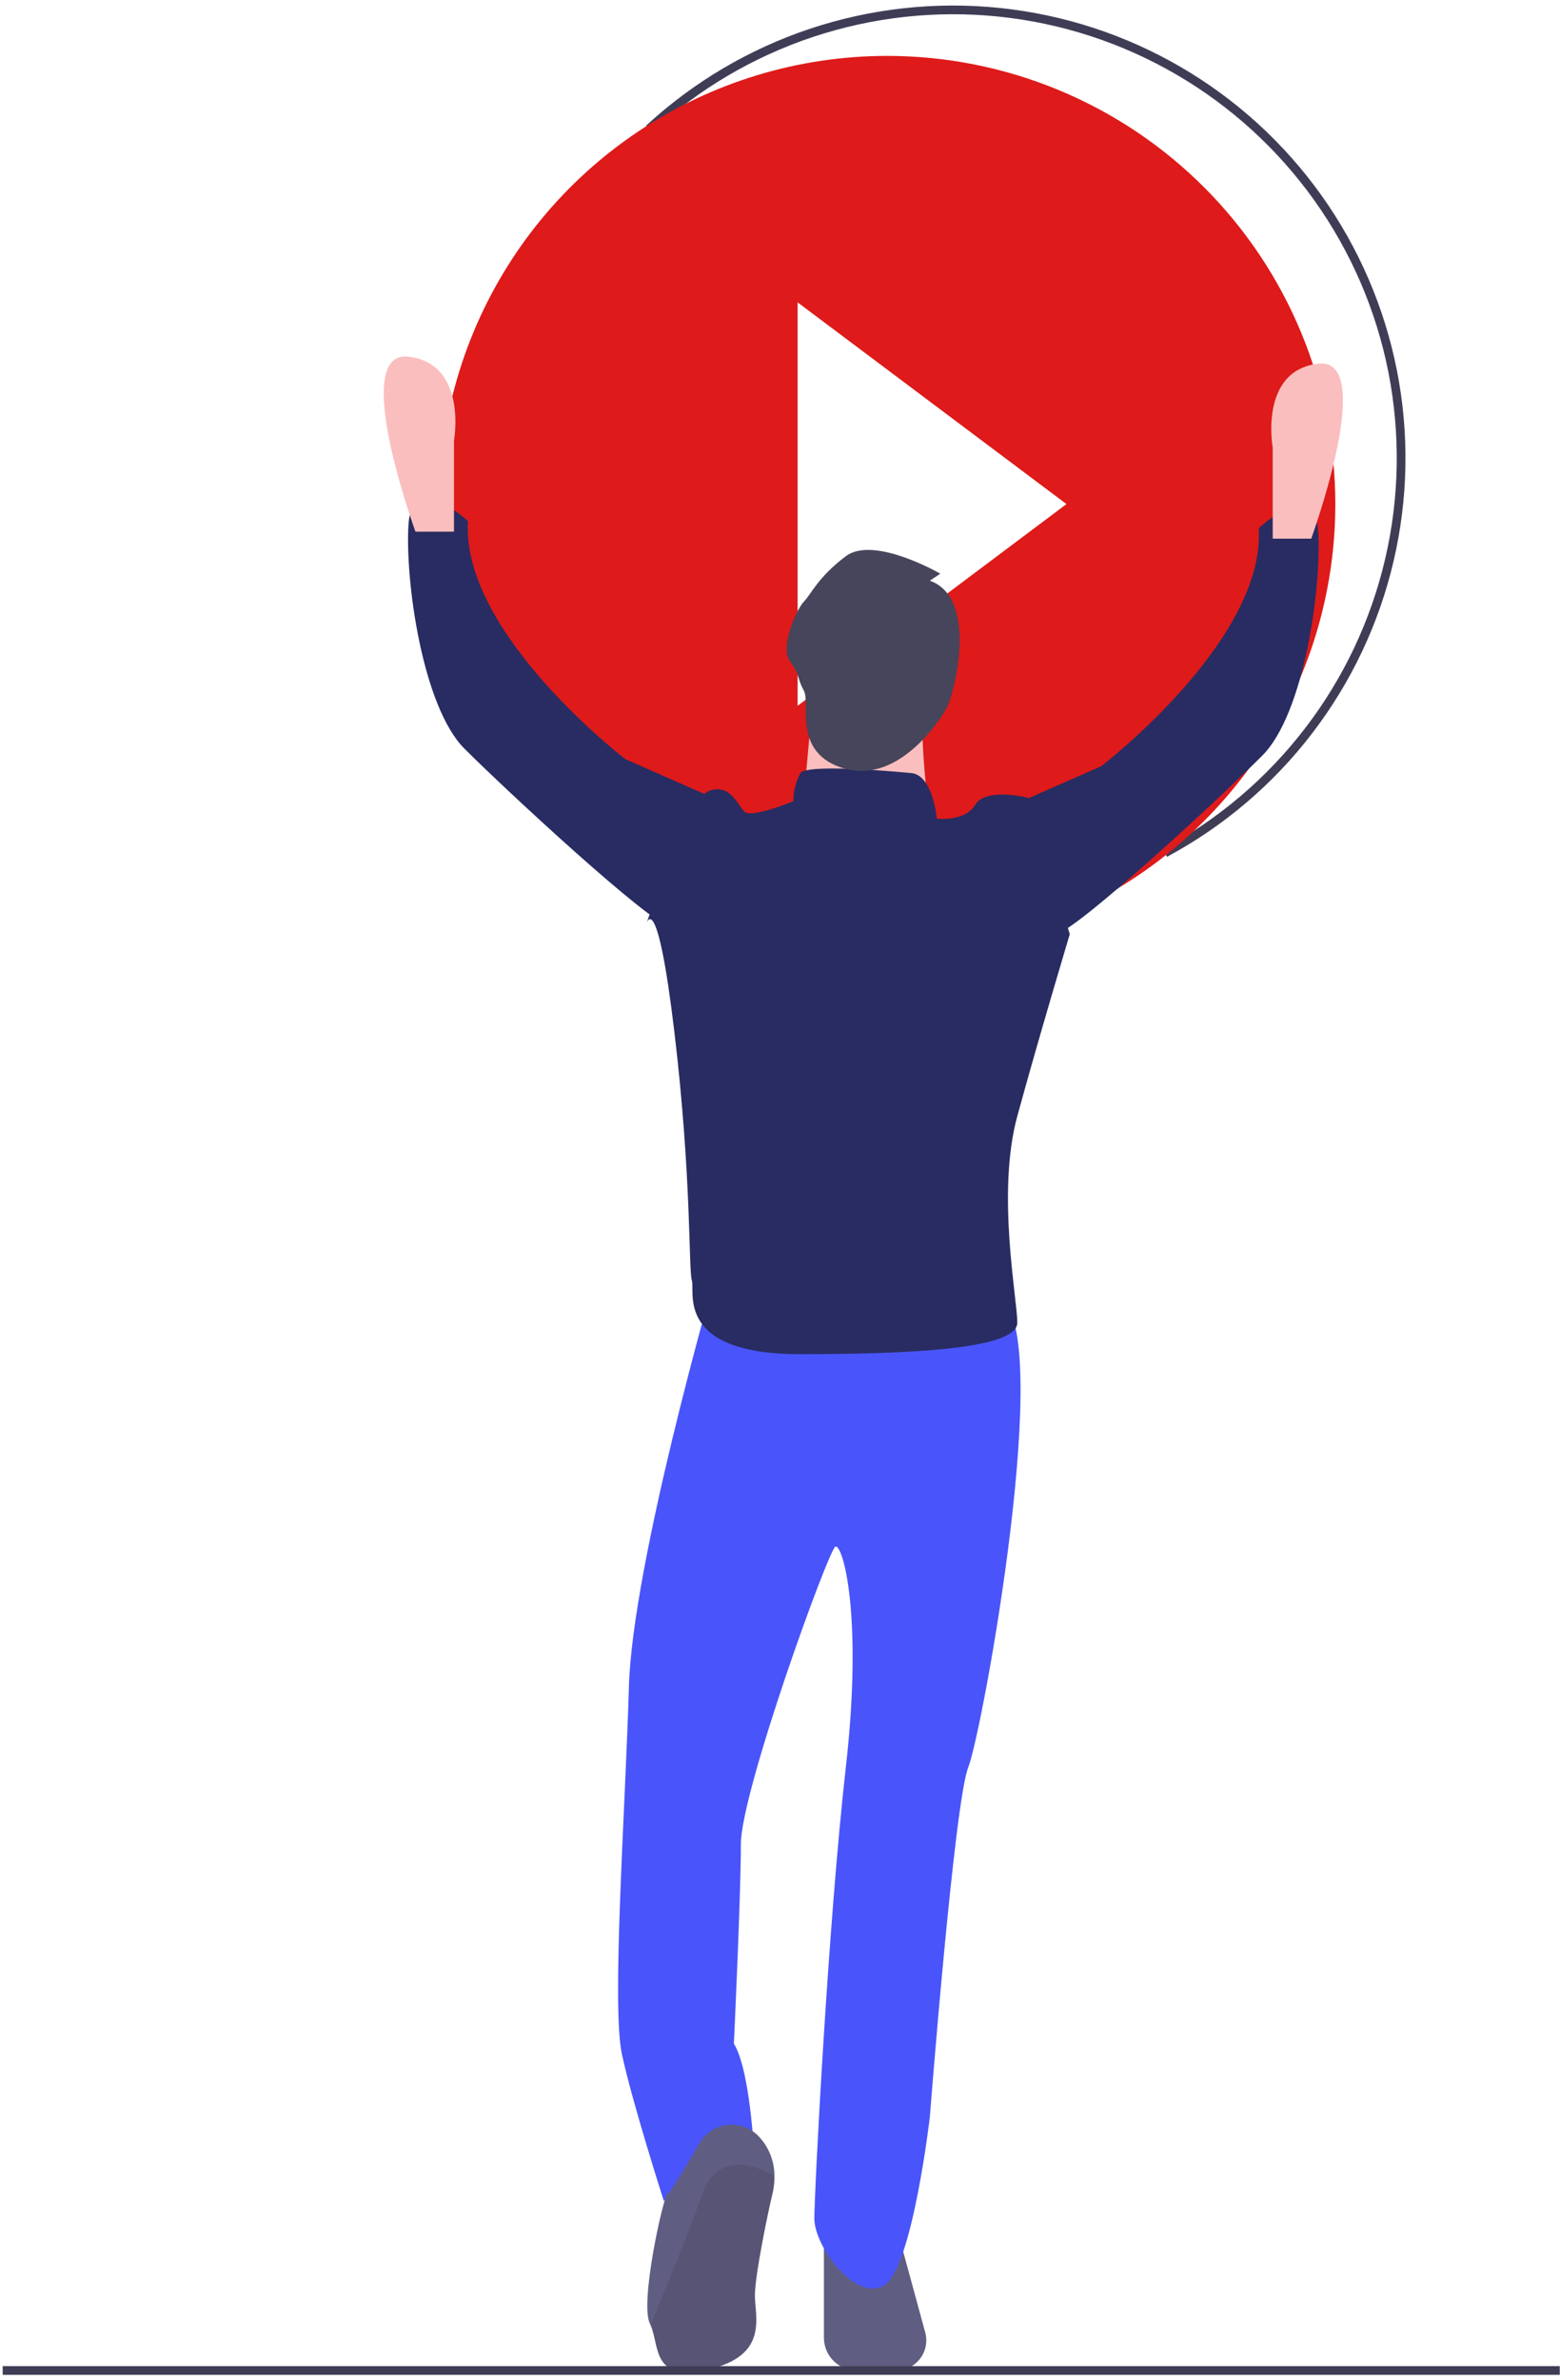 <?xml version="1.0" encoding="UTF-8"?> <svg xmlns="http://www.w3.org/2000/svg" width="179" height="273" viewBox="0 0 179 273" fill="none"> <path d="M102.831 271.917H98.296C97.3 271.917 96.344 271.521 95.64 270.817C94.935 270.112 94.539 269.156 94.539 268.16V255.333H102.831L106.164 267.553C106.304 268.066 106.324 268.604 106.222 269.125C106.12 269.646 105.899 270.137 105.577 270.56C105.254 270.982 104.839 271.324 104.363 271.559C103.887 271.795 103.363 271.917 102.831 271.917H102.831Z" fill="#605D82"></path> <path d="M133.667 97.846C140.099 94.395 145.723 89.613 150.163 83.82C154.604 78.026 157.76 71.353 159.421 64.245C161.082 57.136 161.21 49.756 159.798 42.594C158.385 35.432 155.463 28.654 151.226 22.709C146.99 16.764 141.536 11.79 135.228 8.117C128.919 4.444 121.901 2.156 114.64 1.406C107.379 0.657 100.041 1.462 93.115 3.768C86.19 6.075 79.835 9.829 74.473 14.783M99.063 38.165V29.411L129.911 52.547L122.81 57.447" stroke="#3F3D56" stroke-miterlimit="10"></path> <path d="M101.807 6.412C91.639 6.412 81.699 9.427 73.244 15.076C64.789 20.726 58.199 28.755 54.308 38.149C50.417 47.544 49.399 57.881 51.382 67.854C53.366 77.827 58.263 86.988 65.453 94.178C72.643 101.368 81.804 106.265 91.777 108.249C101.75 110.233 112.087 109.214 121.482 105.323C130.876 101.432 138.906 94.842 144.555 86.387C150.204 77.933 153.22 67.993 153.22 57.824C153.213 44.191 147.795 31.117 138.154 21.477C128.514 11.837 115.441 6.418 101.807 6.412V6.412ZM91.525 80.96V34.688L122.372 57.824L91.525 80.96Z" fill="#DE1A1A"></path> <path d="M81.799 147.309C81.799 147.309 72.565 179.427 72.163 193.479C71.762 207.531 70.156 230.014 71.36 235.635C72.564 241.255 76.178 252.497 76.178 252.497C76.178 252.497 83.806 243.263 86.616 248.482C86.616 248.482 86.215 237.642 84.208 234.43C84.208 234.43 85.01 217.568 85.01 211.546C85.01 205.524 95.048 177.821 95.85 177.42C96.653 177.018 99.062 185.048 97.055 202.713C95.048 220.378 93.442 251.301 93.442 254.513C93.442 257.725 98.259 264.148 101.471 262.141C104.683 260.134 106.691 242.861 106.691 242.861C106.691 242.861 109.501 206.728 111.107 202.713C112.713 198.698 121.144 152.528 114.72 148.915C108.296 145.301 81.799 147.309 81.799 147.309Z" fill="#4955FA"></path> <path d="M88.624 251.694C88.223 253.3 86.617 260.928 86.617 263.337C86.617 265.746 88.223 270.162 81.397 271.768C74.749 273.334 75.721 269.183 74.661 266.742C74.633 266.677 74.605 266.613 74.572 266.549C73.368 264.14 76.178 251.694 76.58 251.694C76.816 251.694 78.715 248.507 80.241 245.877C80.56 245.317 81.002 244.836 81.534 244.471C82.066 244.106 82.674 243.866 83.311 243.77C83.949 243.673 84.6 243.723 85.216 243.914C85.832 244.105 86.397 244.434 86.868 244.874C87.501 245.488 88.005 246.224 88.347 247.037C88.69 247.85 88.865 248.724 88.861 249.606C88.874 250.31 88.794 251.011 88.624 251.694V251.694Z" fill="#605D82"></path> <path opacity="0.1" d="M88.624 251.694C88.222 253.3 86.616 260.928 86.616 263.337C86.616 265.746 88.222 270.162 81.397 271.768C74.749 273.334 75.72 269.183 74.66 266.742C75.812 263.747 78.611 257.311 80.594 251.694C82.344 246.732 86.648 248.35 88.861 249.607C88.873 250.31 88.793 251.012 88.624 251.694V251.694Z" fill="black"></path> <path d="M100.268 85.079C104.924 85.079 108.699 81.305 108.699 76.648C108.699 71.992 104.924 68.217 100.268 68.217C95.612 68.217 91.837 71.992 91.837 76.648C91.837 81.305 95.612 85.079 100.268 85.079Z" fill="#FBBEBE"></path> <path d="M93.442 78.254L92.237 91.503L106.691 93.912C106.691 93.912 105.085 82.269 106.289 79.86C107.494 77.451 93.442 78.254 93.442 78.254Z" fill="#FBBEBE"></path> <path d="M104.683 88.692C104.683 88.692 92.639 87.488 91.836 88.692C91.312 89.682 91.036 90.784 91.033 91.904C91.033 91.904 86.215 93.912 85.412 93.109C84.609 92.306 83.806 89.897 81.398 90.7C78.989 91.503 74.171 105.956 74.171 105.956C74.171 105.956 75.375 101.54 77.383 118.402C79.39 135.264 78.989 145.703 79.39 146.907C79.792 148.112 77.383 155.338 91.836 155.338C106.289 155.338 116.728 154.536 116.728 151.725C116.728 148.915 114.319 136.87 116.728 128.038C119.137 119.205 122.75 107.161 122.75 107.161L117.932 91.503C117.932 91.503 113.115 90.298 111.91 92.306C110.706 94.313 107.494 93.912 107.494 93.912C107.494 93.912 107.092 89.094 104.683 88.692Z" fill="#282C62"></path> <path d="M81.799 91.503L71.762 87.087C71.762 87.087 52.892 72.633 53.695 59.786C53.695 59.786 47.272 53.764 46.87 60.188C46.469 66.611 48.476 81.065 53.294 85.882C58.112 90.7 74.573 105.956 76.981 106.358C79.39 106.759 81.799 91.503 81.799 91.503Z" fill="#282C62"></path> <path d="M47.673 60.99C47.673 60.99 40.044 40.113 46.87 40.916C53.695 41.719 52.089 50.552 52.089 50.552V60.99L47.673 60.99Z" fill="#FBBEBE"></path> <path d="M116.326 92.306L126.363 87.89C126.363 87.89 145.233 73.436 144.43 60.589C144.43 60.589 150.854 54.567 151.255 60.99C151.657 67.414 149.649 81.867 144.831 86.685C140.014 91.503 123.553 106.759 121.144 107.161C118.735 107.562 116.326 92.306 116.326 92.306Z" fill="#282C62"></path> <path d="M150.452 61.793C150.452 61.793 158.08 40.916 151.255 41.719C144.43 42.522 146.036 51.355 146.036 51.355V61.793L150.452 61.793Z" fill="#FBBEBE"></path> <path d="M106.691 66.611L107.895 65.808C107.895 65.808 100.267 61.392 97.055 63.801C93.843 66.21 93.04 68.217 92.237 69.02C91.434 69.823 89.427 74.239 90.632 75.845C91.836 77.451 91.434 77.78 92.237 79.222C93.04 80.663 90.835 86.461 96.956 88.179C103.077 89.897 107.895 82.67 108.698 81.064C109.501 79.459 112.311 68.618 106.691 66.611Z" fill="#46455B"></path> <path d="M0.309 271.917H178.971" stroke="#3F3D56" stroke-miterlimit="10"></path> </svg> 